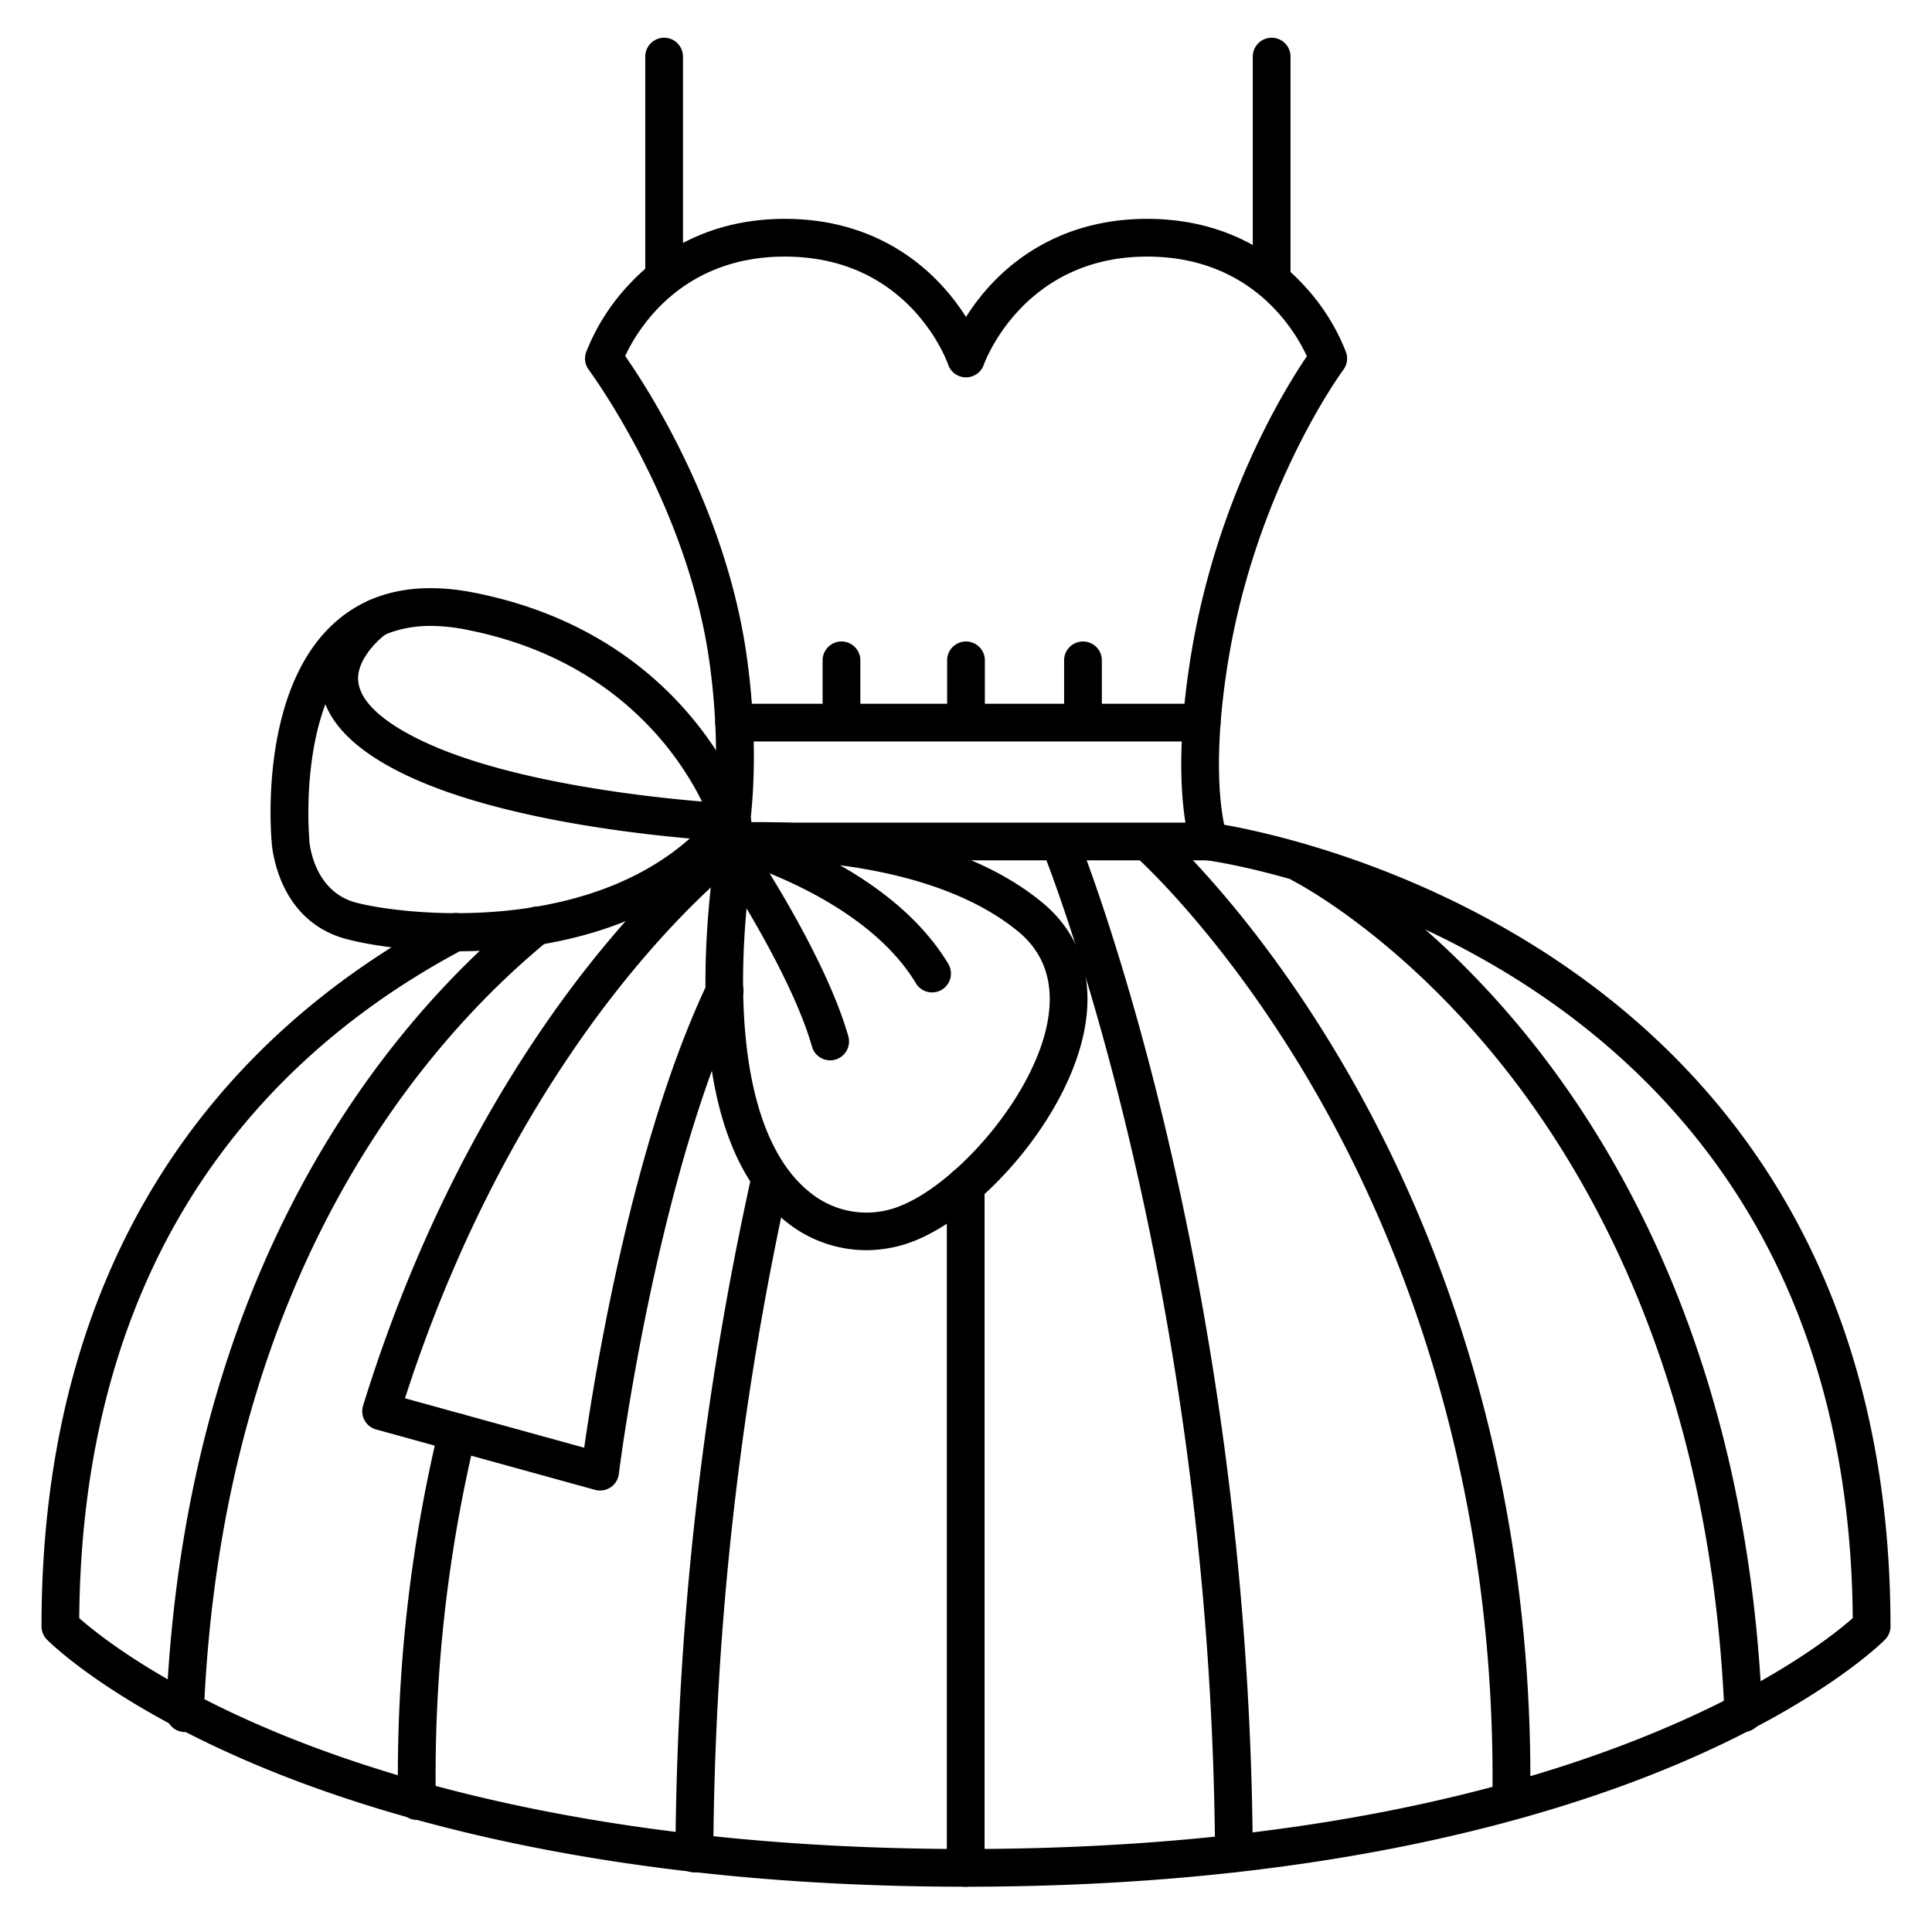 <svg xmlns="http://www.w3.org/2000/svg" viewBox="0 0 512 512" x="0px" y="0px"><title>Love &amp;amp; Wedding Vol.2</title><g><path d="M256,500c-92.27,0-153.34-17.62-188.32-32.39-38.35-16.21-54.57-32.42-55.24-33.1A5,5,0,0,1,11,431c0-108.85,58.39-162.53,107.38-188.39a5,5,0,1,1,4.67,8.84c-28.82,15.22-52,35.56-68.91,60.48C32.5,343.84,21.35,383.16,21,428.82c4.65,4.11,20.71,17.06,51.3,29.88C106.36,473,165.88,490,256,490c158.67,0,224.72-52.11,235-61.18-.31-40.4-9.3-76-26.74-105.84-14.17-24.26-33.94-44.84-58.78-61.18C363,233.88,320.22,228,319.79,228a5,5,0,0,1-4-3.15c-.24-.62-5.87-15.66-.27-50.6,6.71-41.9,25.12-71.48,30.82-79.84C343.18,87.57,331.71,68,304,68,271,68,260.83,96.34,260.73,96.62a5,5,0,0,1-9.46,0C250.87,95.47,240.83,68,208,68c-27.66,0-39.14,19.5-42.32,26.34,6.15,8.81,26.88,40.89,32.27,80,4.07,29.52.11,48.9-.06,49.71a5,5,0,0,1-9.78-2.05h0c0-.19,3.75-18.63-.06-46.3-5.87-42.52-31.78-77.33-32-77.67a5,5,0,0,1-.74-4.63,55.61,55.61,0,0,1,11.18-17.77C173.85,67.58,187.08,58,208,58s34.15,9.58,41.55,17.61A59.5,59.5,0,0,1,256,84a59.5,59.5,0,0,1,6.45-8.42C269.85,67.58,283.08,58,304,58s34.15,9.58,41.55,17.61a55.61,55.61,0,0,1,11.18,17.77A5,5,0,0,1,356,98c-.23.3-23.22,31.56-30.62,77.79-3.82,23.87-2.08,37.44-.95,42.78,11.24,2,48.66,10,86.54,34.88,26.13,17.19,47,38.88,61.92,64.48C491.54,349.86,501,387.9,501,431a5,5,0,0,1-1.44,3.51c-.67.68-16.89,16.89-55.24,33.1C409.34,482.38,348.27,500,256,500Z"></path><path d="M320,228H193a5,5,0,0,1,0-10H320a5,5,0,0,1,0,10Z"></path><path d="M318.46,196.5H194.55a5,5,0,0,1,0-10H318.46a5,5,0,0,1,0,10Z"></path><path d="M176,78a5,5,0,0,1-5-5V15a5,5,0,0,1,10,0V73A5,5,0,0,1,176,78Z"></path><path d="M337,78a5,5,0,0,1-5-5V15a5,5,0,0,1,10,0V73A5,5,0,0,1,337,78Z"></path><path d="M121.09,252.1c-12.65,0-23.32-1.65-29.38-3.27-17.77-4.74-19.56-23.6-19.69-25.42-.24-2.5-3.4-40.25,16.54-58.28,9.32-8.43,21.92-11.13,37.42-8,57.27,11.45,72,57.45,72.57,59.41a5,5,0,0,1-.9,4.61C177.53,245.89,145.6,252.1,121.09,252.1Zm-6.8-86.23c-7.73,0-14.09,2.22-19,6.66-16.46,14.86-13.35,49.64-13.31,50,0,.06,0,.13,0,.19,0,.52,1.05,13.46,12.3,16.46,12.88,3.43,65.64,9.4,93.79-22.22-3.71-9.29-19.5-41.14-64.06-50A49.76,49.76,0,0,0,114.29,165.87Z"></path><path d="M194,223h-.24c-2.22-.1-54.77-2.73-85.9-17.47-14.42-6.83-22.13-15-22.89-24.26-1-12.5,11.21-21.18,11.73-21.55a5,5,0,0,1,5.73,8.2c-2.25,1.6-8,7-7.5,12.55.47,5.37,6.42,10.91,17.21,16,29.31,13.88,81.57,16.5,82.1,16.53a5,5,0,0,1-.24,10Z"></path><path d="M229.61,331.31a33.88,33.88,0,0,1-21-7.32c-26.58-20.81-23-72.68-18.57-101.75A5,5,0,0,1,194.7,218a169.73,169.73,0,0,1,29.46,1.41c22.17,2.94,39.67,9.58,52,19.72,9.48,7.78,13.48,18.79,11.56,31.82-3.51,23.77-26.55,50.05-44.81,57.66A34.7,34.7,0,0,1,229.61,331.31ZM199.34,227.88c-6.1,43.68-.53,75.72,15.45,88.23a23.65,23.65,0,0,0,24.29,3.27c15.15-6.31,35.82-30,38.75-49.88,1.41-9.5-1.29-17.12-8-22.64C248.11,229,211.48,227.78,199.34,227.88Z"></path><path d="M159,395a5,5,0,0,1-1.33-.18l-58-16a5,5,0,0,1-3.45-6.29c17.28-56,42.3-94.69,60.24-117.27,19.58-24.63,35-35.85,35.62-36.31a5,5,0,0,1,4.22-.78c1.59.43,39.13,10.83,55,37.26a5,5,0,1,1-8.58,5.14C231,241.1,204.1,231.15,196,228.54c-4.62,3.72-17.13,14.52-32,33.31-16.79,21.19-40,57-56.67,108.71l47.49,13.1c2.72-19.07,12.68-80.78,32.52-122.79a5,5,0,1,1,9,4.26C173.85,312.86,164.06,389.85,164,390.62a5,5,0,0,1-5,4.38Z"></path><path d="M220,281a5,5,0,0,1-4.81-3.63c-5.71-20-24.6-48.29-24.79-48.58a5,5,0,0,1,8.3-5.57c.82,1.21,20,29.9,26.11,51.41A5,5,0,0,1,220,281Z"></path><path d="M255.92,500a5,5,0,0,1-5-5V314.14a5,5,0,0,1,10,0V495A5,5,0,0,1,255.92,500Z"></path><path d="M327,496.2a5,5,0,0,1-5-5c-1-154.9-45.2-264.58-45.65-265.67a5,5,0,0,1,9.26-3.79c.45,1.11,45.42,112.44,46.39,269.4a5,5,0,0,1-5,5Z"></path><path d="M400.5,482.3h-.07a5,5,0,0,1-4.93-5.07c1.27-85.29-24.54-148.81-46.43-187.09C325.33,248.61,301,227,300.71,226.76a5,5,0,0,1,6.58-7.52c1,.9,25.66,22.69,50.23,65.54,22.61,39.42,49.29,104.83,48,192.6A5,5,0,0,1,400.5,482.3Z"></path><path d="M462,459a5,5,0,0,1-5-4.79c-3.54-86.17-34.4-141.58-59.66-172.88C370,247.38,343,233.6,342.76,233.47a5,5,0,0,1,4.48-8.94c1.16.58,28.79,14.64,57.52,50.07,26.36,32.52,58.56,90,62.24,179.19a5,5,0,0,1-4.79,5.21Z"></path><path d="M184,496.2h0a5,5,0,0,1-5-5,855.06,855.06,0,0,1,20.27-180.09,5,5,0,0,1,9.76,2.17,845.1,845.1,0,0,0-20,178A5,5,0,0,1,184,496.2Z"></path><path d="M110.5,482.3a5,5,0,0,1-5-4.92,394.3,394.3,0,0,1,10.82-99,5,5,0,0,1,9.72,2.36,384.23,384.23,0,0,0-10.54,96.48,5,5,0,0,1-4.93,5.07Z"></path><path d="M49,459h-.21A5,5,0,0,1,44,453.79c5-121.11,61.66-185,95-212.28a5,5,0,1,1,6.33,7.73c-32,26.24-86.51,87.75-91.33,205A5,5,0,0,1,49,459Z"></path><path d="M256,196a5,5,0,0,1-5-5V175a5,5,0,0,1,10,0v16A5,5,0,0,1,256,196Z"></path><path d="M223,196a5,5,0,0,1-5-5V175a5,5,0,0,1,10,0v16A5,5,0,0,1,223,196Z"></path><path d="M287,196a5,5,0,0,1-5-5V175a5,5,0,0,1,10,0v16A5,5,0,0,1,287,196Z"></path></g></svg>